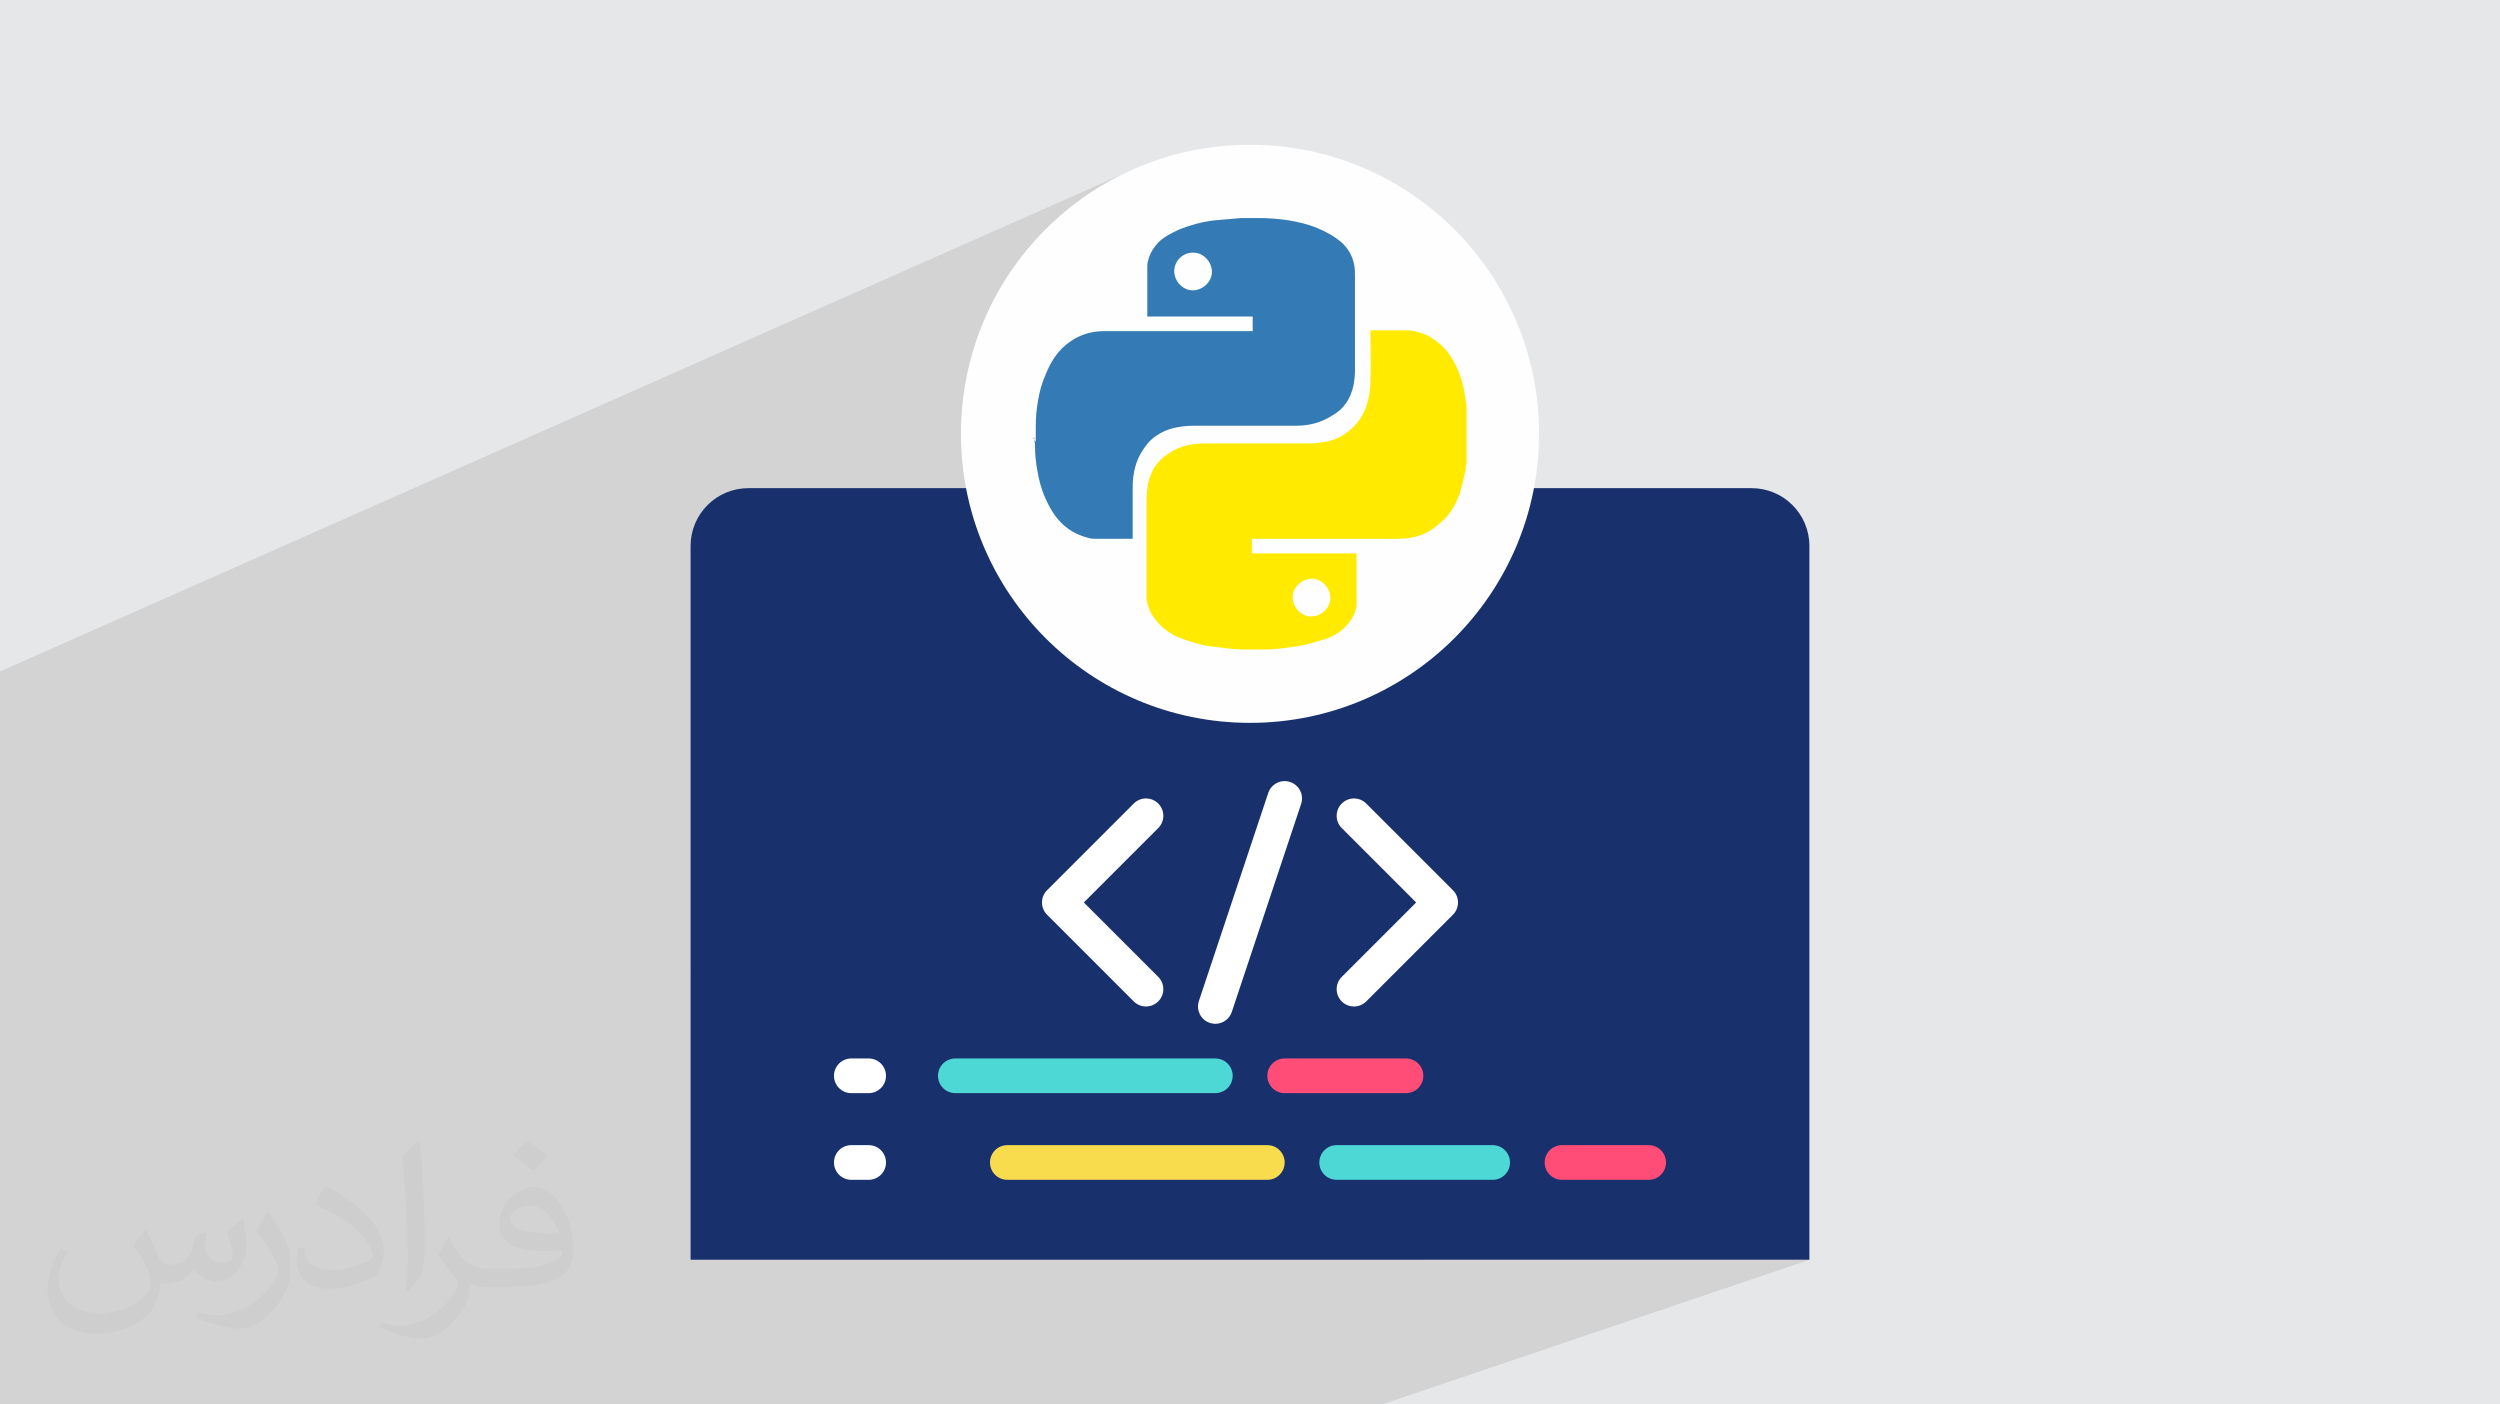 <?xml version="1.0" encoding="UTF-8"?>
<!DOCTYPE svg PUBLIC "-//W3C//DTD SVG 1.1//EN" "http://www.w3.org/Graphics/SVG/1.1/DTD/svg11.dtd">
<!-- Creator: CorelDRAW 2020 (64-Bit) -->
<svg xmlns="http://www.w3.org/2000/svg" xml:space="preserve" width="94.192mm" height="52.917mm" version="1.1" style="shape-rendering:geometricPrecision; text-rendering:geometricPrecision; image-rendering:optimizeQuality; fill-rule:evenodd; clip-rule:evenodd"
viewBox="0 0 9404.92 5283.66"
 xmlns:xlink="http://www.w3.org/1999/xlink"
 xmlns:xodm="http://www.corel.com/coreldraw/odm/2003">
 <defs>
  <style type="text/css">
   <![CDATA[
    .fil0 {fill:#E6E7E8}
    .fil8 {fill:#FEFEFE}
    .fil3 {fill:#18316D;fill-rule:nonzero}
    .fil9 {fill:#347AB4;fill-rule:nonzero}
    .fil5 {fill:#4ED8D5;fill-rule:nonzero}
    .fil7 {fill:#F9DC4E;fill-rule:nonzero}
    .fil6 {fill:#FF4D78;fill-rule:nonzero}
    .fil10 {fill:#FFEA00;fill-rule:nonzero}
    .fil4 {fill:white;fill-rule:nonzero}
    .fil2 {fill:#373435;fill-opacity:0.031}
    .fil1 {fill:#2B2A29;fill-opacity:0.102}
   ]]>
  </style>
 </defs>
 <g id="Layer_x0020_1">
  <polygon class="fil0" points="-0,0 9404.92,0 9404.92,5283.66 -0,5283.66 "/>
  <path class="fil1" d="M5517.03 1532.05l0 0 -0.05 0.02 0 5.39 0 14.01 0 13.95 0 13.9 0 13.84 0 13.8 0 13.76 0 13.72 0 13.68 0 13.66 0 13.63 0 13.61 0 13.59 0 13.59 0 13.57 0 13.57 -0.95 2.17 -0.71 2.21 -0.52 2.28 -0.34 2.38 -0.21 2.52 -0.1 2.69 -0.04 2.89 -0.01 3.14 -2.3 11.82 -2.54 11.65 -2.74 11.58 -2.92 11.61 -3.06 11.75 -3.15 11.98 -3.23 12.33 -3.26 12.76 -3.29 8.07 -3.38 7.93 -3.48 7.79 -3.62 7.64 -3.77 7.48 -3.94 7.33 -4.15 7.17 -4.35 7 -4.6 6.84 -4.86 6.66 -5.13 6.48 -5.44 6.29 -5.76 6.11 -6.1 5.92 -6.47 5.73 -6.85 5.52 -6.55 5.8 -6.61 5.46 -6.7 5.14 -6.77 4.8 -6.86 4.49 -6.95 4.16 -7.04 3.85 -7.14 3.54 -7.25 3.24 -250.63 101.47 0 8.23 0 11.57 0 11.61 0 11.63 0 11.65 0 11.66 0 11.66 0 11.65 0 11.64 0 11.61 0 11.57 0 11.53 0 11.48 0 11.42 -0.01 2.29 -0.04 2.5 -0.1 2.64 -0.21 2.7 -0.35 2.71 -0.51 2.64 -0.72 2.5 -0.95 2.3 -2.7 10.58 -3.67 10.07 -4.56 9.61 -5.33 9.17 -6.02 8.76 -6.6 8.38 -7.06 8.04 -7.44 7.74 -10.99 9.24 -11.3 8.22 -11.63 7.27 -12.01 6.38 -12.42 5.58 -651.49 260.43 32.01 10.83 51.6 14.65 52.61 12.14 53.55 9.57 54.42 6.92 55.23 4.19 55.96 1.42 55.96 -1.42 55.23 -4.19 54.42 -6.92 53.55 -9.57 52.61 -12.14 51.6 -14.65 50.52 -17.09 -2478.36 976.06 0 42.64 1688.69 -663.5 12.07 -3.58 12.45 -1.19 12.45 1.19 12.07 3.58 11.34 5.98 10.23 8.37 8.37 10.23 5.98 11.34 3.58 12.07 1.19 12.45 -1.19 12.45 -3.58 12.07 -5.98 11.34 -8.37 10.23 -7.16 7.16 453.5 -176.86 11.65 -4.51 12.41 -2.2 12.85 0.28 12.98 2.95 12.03 5.39 10.4 7.47 8.61 9.2 6.64 10.6 4.5 11.67 2.21 12.41 -0.27 12.83 -2.91 12.91 -19.73 59.2 194.16 -75.05 12.07 -3.58 12.45 -1.19 12.45 1.19 12.07 3.58 11.34 5.98 10.23 8.37 326.05 326.05 8.37 10.23 5.98 11.34 3.58 12.07 1.2 12.45 -1.2 12.45 -3.58 12.07 -5.98 11.34 -8.37 10.23 -326.05 326.05 -4.94 4.47 -5.27 3.88 -5.55 3.28 -5.79 2.7 -542.45 200.79 9.39 0.94 12.25 3.8 11.07 6 9.66 7.96 7.96 9.65 6 11.08 3.79 12.24 1.33 13.16 -0.27 2.7 170.49 -62.78 12.25 -3.8 13.15 -1.32 456.47 0 13.15 1.32 12.25 3.8 11.07 6 9.65 7.96 7.96 9.65 6 11.08 3.8 12.24 1.32 13.16 -1.32 13.15 -3.8 12.25 -6 11.07 -7.96 9.66 -9.65 7.96 -11.07 6 -554.65 200.75 7.57 0 13.16 1.32 12.24 3.8 11.08 6 9.65 7.96 7.96 9.65 6 11.08 3.8 12.24 1.32 13.16 -0.12 1.24 170.34 -61.33 12.25 -3.8 13.15 -1.32 586.88 0 13.16 1.32 12.24 3.8 11.08 6 9.65 7.96 7.96 9.65 6 11.08 3.8 12.24 1.32 13.16 -0.01 0.14 170.24 -60.23 12.24 -3.8 13.16 -1.32 326.04 0 13.16 1.32 12.24 3.8 11.08 6 9.65 7.96 7.96 9.65 6 11.08 3.8 12.24 1.32 13.16 -1.32 13.15 -3.8 12.25 -6 11.07 -7.96 9.66 -9.65 7.96 -11.08 6 -877.17 305.83 1456.44 0 -1608.69 544.54 -1409.59 0 -125.56 0 -237.6 0 -194.76 0 -112.95 0 -10.31 0 -0.37 0 -235.5 0 -446.75 0 -107.14 0 -10.55 0 -3.14 0 -232.49 0 -7.14 0 -117.37 0 -226.89 0 -324.99 0 -97.88 0 -10.63 0 -6.57 0 -131.68 0 -10.88 0 -12.79 0 -64.63 0 -4.44 0 -11.25 0 -45.33 0 -115.86 0 -140.88 0 -63.58 0 -22.7 0 -61.54 0 -11.05 0 -37.51 0 -202.63 0 -15.13 0 -2.44 0 -147.39 0 -28.85 0 -10.97 0 -33.43 0 -37.68 0 -67.4 0 0 -58.06 0 -23.1 0 -4.25 0 -193.04 0 -34.37 0 -2.86 0 -46.33 0 -88.52 0 -14.36 0 -3.96 0 -83.75 0 -38.24 0 -40.21 0 -255.25 0 -11.96 0 -49.18 0 -17.07 0 -12.56 0 -40.99 0 -88.6 0 -1.45 0 -4.88 0 -7.4 0 -9.73 0 -2.61 0 -58.18 0 -76.33 0 -9.36 0 -7.56 0 -41.99 0 -145.34 0 -7.7 0 -11.32 0 -3 0 -2.61 0 -51.32 0 -1.81 0 -20.24 0 -57.58 0 -3.38 0 -29.25 0 -10.25 0 -31.23 0 -14.13 0 -23.12 0 -9.75 0 -15.84 0 -23.63 0 -24.73 0 -3.82 0 -45.16 0 -2.18 0 -102.77 0 -10.22 0 -6.43 0 -1.52 0 -45.01 0 -1.1 0 -35.92 0 -39.92 0 -10.58 0 -78.58 0 -46.49 0 -7.96 0 -2.16 0 -3.41 0 -6.26 0 -3.75 0 -18.73 0 -64.07 0 -3.52 0 -32.12 0 -0.01 0 -5.47 0 -14.34 0 -1.13 0 -23.85 0 -1.13 0 -32.03 0 -21.17 0 -274.51 4279.19 -1895.96 -48.17 21.78 -46.89 24.01 -45.54 26.19 -44.11 28.28 -42.64 30.32 -41.08 32.28 -39.46 34.18 -37.76 36.01 -36.01 37.76 -34.18 39.46 -32.28 41.08 -30.32 42.63 -28.28 44.12 -26.19 45.54 -24.01 46.88 -8.11 17.94 720.57 -314.68 8.14 -3.19 8.14 -3.06 8.16 -2.92 8.16 -2.78 8.19 -2.65 8.2 -2.52 8.24 -2.37 8.26 -2.25 8.29 -2.1 8.33 -1.97 8.38 -1.84 8.42 -1.69 8.47 -1.56 8.53 -1.43 8.58 -1.29 8.65 -1.15 13.02 -1.08 12.98 -1.09 12.92 -1.09 12.81 -1.08 12.68 -1.09 12.51 -1.09 12.3 -1.09 12.07 -1.09 0.95 0 0.71 0 0.51 0 0.34 0 0.21 0 0.11 0 0.03 0 0.01 0 8.43 0 7.99 0 7.65 0 7.41 0 7.28 0 7.24 0 7.31 0 7.47 0 0.96 0 0.72 0 0.51 0 0.35 0 0.21 0 0.1 0 0.04 0 0.01 0 7.05 0.03 7.06 0.11 7.05 0.17 7.05 0.23 7.06 0.31 7.05 0.37 7.05 0.44 7.06 0.51 7.05 0.58 7.05 0.64 7.06 0.72 7.05 0.78 7.06 0.85 7.05 0.92 7.06 0.98 7.05 1.06 13.15 2.31 13.35 2.62 13.48 2.96 13.55 3.32 13.55 3.73 13.49 4.17 13.35 4.65 13.15 5.16 12.89 5.57 12.62 5.91 12.34 6.32 12.07 6.8 11.8 7.34 11.53 7.94 11.26 8.63 10.98 9.37 8.28 8.83 7.46 9.13 6.65 9.47 5.83 9.84 5.01 10.24 4.2 10.68 3.38 11.17 2.58 11.67 0.95 5.42 0.72 5.42 0.51 5.42 0.35 5.43 0.21 5.42 0.1 5.42 0.04 5.43 0.01 5.42 0 11.12 0 11.12 0 11.12 0 11.12 0 11.12 0 11.12 0 11.12 0 11.11 0 11.12 0 11.12 0 11.12 0 11.12 0 11.12 0 11.12 0 11.12 0 11.12 0 11.12 0 11.12 0 11.11 0 11.12 0 4.47 57.97 -24.48 0.97 0 0.76 0 0.62 0 0.56 0 0.55 0 0.62 0 0.75 0 0.95 0 8.14 0 8.14 0 8.14 0 8.14 0 8.14 0 8.14 0 8.14 0 8.14 0 8.14 0 8.14 0 8.14 0 8.14 0 8.14 0 8.15 0 8.14 0 8.14 0 10.72 0.4 10.48 1.14 10.27 1.82 10.11 2.44 9.98 2.97 9.88 3.45 9.81 3.84 9.77 4.19 12.87 7.87 12.49 8.46 12.02 9.06 11.45 9.71 10.76 10.38 9.99 11.09 9.11 11.84 8.13 12.62 5.8 9.33 5.46 9.52 5.13 9.71 4.81 9.89 4.48 10.05 4.16 10.21 3.85 10.36 3.54 10.51 3.24 10.64 2.94 10.77 2.65 10.89 2.35 11 2.06 11.1 1.78 11.19 1.5 11.28 1.23 11.35 0.95 2.29 0.72 2.5 0.51 2.64 0.34 2.7 0.12 1.56 0.19 -0.08 0 3.62 0.01 0.24 0.03 2.5 0.01 2.3zm0 0l0 0z"/>
  <path class="fil2" d="M548.54 4627.69c17.95,27.21 29.6,53.36 40.96,82.43 8.45,16.91 12.93,48.09 52.57,48.09 11.61,0 28.28,-3.42 43.06,-11.61 16.63,-8.73 29.32,-21.94 35.94,-42l15.85 -53.36 38.57 -19.02 2.64 2.64c-5.27,20.09 -6.59,39.36 -6.59,54.43 0,44.63 38.57,61.56 69.22,61.56 17.95,0 34.09,-8.73 34.09,-25.11 0,-21.13 -8.98,-57.06 -20.62,-89.29 17.95,-17.95 35.94,-35.94 56.53,-50.47l3.17 1.6c8.98,38.04 14,75.56 14,100.66 0,24.57 -10.83,51.79 -19.81,69.49 -18.49,34.87 -51.25,62.62 -90.87,62.62 -30.1,0 -63.65,-15.07 -86.66,-43.06l-1.32 0c-21.66,26.96 -55.22,51.25 -108.86,51.25l-16.63 0c-2.64,35.41 -10.29,60.49 -21.94,82.95 -31.95,62.34 -126.81,106.47 -216.1,106.47 -124.17,0 -186.51,-71.59 -186.51,-166.96 0,-58.91 19.27,-113.6 48.88,-152.42l24.29 10.04c-18.49,35.41 -30.91,68.68 -30.91,101.45 0,89.29 72.66,131.83 156.4,131.83 77.68,0 173.83,-49.41 191.28,-106.72 -6.59,-62.62 -30.1,-91.93 -66.04,-148.99 10.83,-19.02 24.83,-38.04 42.28,-58.38l3.17 0 0 0 0 0 -0.02 -0.09zm1432.13 -336.04c26.15,16.39 51.79,35.66 76.87,57.85 -14,19.81 -31.45,37.79 -53.11,53.64 -25.11,-20.34 -50.19,-37.79 -75.84,-56.27 17.42,-19.55 34.62,-38.29 52.04,-55.22l0 0 0 0 0 0 0 0 0 0 0.03 0zm13.47 244.11c-42.28,0 -76.87,27.75 -76.87,48.34 0,44.13 84.53,57.85 185.72,57.31 -12.68,-51.79 -57.06,-105.68 -108.86,-105.68l0.01 0.03zm-94.86 236.19c54.96,0 103.04,-1.6 139.74,-10.83 40.96,-10.29 75.56,-30.91 75.56,-45.17 0,-3.7 0,-8.19 -1.32,-11.89 -22.98,2.11 -49.41,2.11 -72.38,2.11 -74.49,0 -131.55,-16.91 -154.02,-58.66 -5.55,-11.61 -9.51,-24.57 -9.51,-39.36 0,-40.43 17.42,-79.79 48.09,-107 25.61,-22.45 53.89,-36.44 82.67,-36.44 52.04,0 93.51,41.75 122.57,107.54 15.85,35.94 26.68,77.4 26.68,129.72 0,34.87 -9.51,64.19 -31.17,85.85 -40.43,39.11 -114.92,53.89 -229.04,53.89l-51.79 0 0 0 -13.47 0c-28.28,0 -48.62,-5.02 -64.72,-17.42l-2.64 0c0.79,6.59 1.32,12.93 1.32,19.02 0,25.61 -8.45,58.38 -25.61,84.53 -50.72,75.3 -105.68,108.04 -153.24,108.04 -48.09,0 -107,-18.49 -160.11,-42.54l9.51 -18.49c17.17,7.13 40.96,11.89 73.7,11.89 85.85,0 198.66,-82.43 212.66,-163 -3.17,-6.59 -8.98,-15.32 -17.17,-24.57 -25.11,-29.85 -40.96,-54.68 -55.75,-80.83 12.68,-25.11 24.29,-45.17 35.13,-63.4l4.49 -0.53c36.72,74.77 69.99,117.55 144.23,117.55l11.61 0 0 0 53.89 0 0 0 0 0 0 0 0 0 0 0 0.09 0.01zm-371.98 79c6.34,-34.34 6.87,-72.91 6.87,-108.86l0 -53.36c0,-99.6 -12.68,-244.36 -22.98,-338.68 17.95,-19.27 43.06,-42 62.87,-57.31l5.81 1.6c13.47,118.62 16.63,256 16.63,383.06 0,33.3 -1.32,65.79 -4.49,89.55 -1.85,30.1 -19.27,52.83 -56.53,87.7l-8.19 -3.7zm-382.8 -157.19c1.85,46.77 24.83,83.49 105.15,83.49 49.93,0 92.19,-12.93 138.96,-35.13 8.45,-3.7 12.93,-8.73 12.93,-12.93 0,-29.32 -22.45,-68.15 -60.23,-103.55 -36.72,-33.3 -85.34,-62.62 -130.76,-82.18 -15.6,-6.59 -20.62,-13.47 -20.62,-20.09 0,-13.47 17.95,-41.75 32.77,-62.09l5.02 -0.53c52.04,27.21 110.17,67.64 153.24,112.53 39.11,41.47 63.4,83.49 63.4,129.19 0,33.81 -10.29,65.51 -26.96,95.11 -57.06,28.79 -117.83,50.72 -178.06,50.72 -73.17,0 -123.1,-34.34 -123.1,-114.92 0,-8.73 0,-22.19 3.17,-39.64l25.11 0 0 0 0 0 0 0 0 0 0 0 -0.02 0zm-132.37 -132.9l45.45 73.45c16.63,27.21 32.23,56.81 32.23,103.55l0 59.7c0,48.34 -30.91,100.13 -80.83,151.38 -39.11,34.62 -73.7,49.41 -105.68,49.41 -47.55,0 -101.98,-14.79 -164.85,-41.75l7.13 -18.49c19.81,5.27 42.79,9.77 71.06,9.77 90.36,-0.53 182.8,-66.57 225.08,-147.15 5.02,-9.26 6.87,-17.95 6.87,-24.04 0,-9.26 -5.02,-19.55 -8.98,-28.79 -22.98,-43.31 -48.62,-82.95 -76.87,-119.68 14.79,-23.25 29.6,-45.7 45.7,-67.9l3.7 0.53 0 0 0 0 0 0 0 0 0 0 -0.02 0.01z"/>
  <g id="_1773548688736">
   <path class="fil3" d="M6806.92 2054.11l0 2685.02 -4208.94 0 0 -2685.02c0,-120.46 97.24,-217.7 217.7,-217.7l3773.53 0c120.47,0 217.71,97.24 217.71,217.7z"/>
   <g>
    <path class="fil4" d="M3267.85 4112.37l-65.2 0c-36.07,0 -65.21,-29.16 -65.21,-65.21 0,-36.07 29.15,-65.21 65.21,-65.21l65.2 0c36.07,0 65.21,29.15 65.21,65.21 0,36.06 -29.15,65.21 -65.21,65.21z"/>
    <path class="fil4" d="M3267.85 4438.42l-65.2 0c-36.07,0 -65.21,-29.16 -65.21,-65.21 0,-36.07 29.15,-65.21 65.21,-65.21l65.2 0c36.07,0 65.21,29.15 65.21,65.21 0,36.06 -29.15,65.21 -65.21,65.21z"/>
    <g>
     <path class="fil4" d="M4311.2 3786.33c-16.69,0 -33.39,-6.39 -46.1,-19.11l-326.05 -326.05c-25.5,-25.49 -25.5,-66.71 0,-92.2l326.05 -326.05c25.49,-25.5 66.71,-25.5 92.2,0 25.5,25.49 25.5,66.71 0,92.2l-279.95 279.95 279.95 279.95c25.5,25.49 25.5,66.71 0,92.2 -12.71,12.72 -29.41,19.11 -46.1,19.11z"/>
     <path class="fil4" d="M5093.71 3786.33c-16.69,0 -33.39,-6.39 -46.1,-19.11 -25.5,-25.49 -25.5,-66.71 0,-92.2l279.95 -279.95 -279.95 -279.95c-25.5,-25.49 -25.5,-66.71 0,-92.2 25.49,-25.5 66.71,-25.5 92.2,0l326.05 326.05c25.5,25.49 25.5,66.71 0,92.2l-326.05 326.05c-12.71,12.72 -29.41,19.11 -46.1,19.11z"/>
     <path class="fil4" d="M4572.04 3851.54c-6.78,0 -13.76,-1.11 -20.61,-3.39 -34.1,-11.34 -52.62,-48.26 -41.21,-82.49l260.84 -782.52c11.41,-34.1 48,-52.75 82.49,-41.21 34.11,11.34 52.63,48.25 41.22,82.49l-260.84 782.52c-9.14,27.32 -34.5,44.6 -61.83,44.6l-0.06 0z"/>
     <path class="fil5" d="M4572.04 4112.37l-978.14 0c-36.06,0 -65.21,-29.16 -65.21,-65.21 0,-36.07 29.16,-65.21 65.21,-65.21l978.14 0c36.06,0 65.21,29.15 65.21,65.21 0,36.06 -29.16,65.21 -65.21,65.21z"/>
     <path class="fil6" d="M5289.34 4112.37l-456.47 0c-36.06,0 -65.21,-29.16 -65.21,-65.21 0,-36.07 29.16,-65.21 65.21,-65.21l456.47 0c36.06,0 65.2,29.15 65.2,65.21 0,36.06 -29.15,65.21 -65.2,65.21z"/>
     <path class="fil7" d="M4767.66 4438.42l-978.13 0c-36.07,0 -65.21,-29.16 -65.21,-65.21 0,-36.07 29.15,-65.21 65.21,-65.21l978.13 0c36.07,0 65.21,29.15 65.21,65.21 0,36.06 -29.15,65.21 -65.21,65.21z"/>
     <path class="fil5" d="M5615.38 4438.42l-586.88 0c-36.06,0 -65.2,-29.16 -65.2,-65.21 0,-36.07 29.15,-65.21 65.2,-65.21l586.88 0c36.07,0 65.21,29.15 65.21,65.21 0,36.06 -29.15,65.21 -65.21,65.21z"/>
     <path class="fil6" d="M6202.26 4438.42l-326.04 0c-36.07,0 -65.21,-29.16 -65.21,-65.21 0,-36.07 29.15,-65.21 65.21,-65.21l326.04 0c36.07,0 65.21,29.15 65.21,65.21 0,36.06 -29.15,65.21 -65.21,65.21z"/>
    </g>
   </g>
   <g>
    <circle class="fil8" cx="4702.46" cy="1631.94" r="1087.41"/>
    <path class="fil9" d="M3896.56 1662.28c0,-17.35 0,-34.72 0,-54.97 0,-2.87 0,-2.87 0,-5.77 0,-31.84 2.87,-63.64 8.68,-95.49 5.77,-34.73 14.47,-66.57 28.94,-98.37 17.33,-43.38 40.48,-81.02 75.24,-109.96 28.94,-23.14 55.01,-37.6 92.59,-46.29 23.15,-5.77 43.39,-5.77 63.63,-5.77 179.41,0 361.7,0 544.02,0 2.87,0 2.87,0 2.87,0 0,-20.25 0,-34.72 0,-54.97 -133.12,0 -263.33,0 -396.42,0 0,-2.89 0,-2.89 0,-5.77 0,-57.87 0,-115.75 0,-176.49 0,-2.88 0,-2.88 0,-2.88 0,-8.69 0,-17.39 2.88,-23.16 5.78,-28.94 20.26,-49.18 37.62,-69.45 23.15,-23.16 49.18,-34.71 78.14,-49.18 43.39,-17.35 86.82,-28.95 133.1,-34.72 34.73,-2.89 69.45,-5.78 101.3,-8.69 2.87,0 2.87,0 2.87,0 23.15,0 40.53,0 60.77,0 2.9,0 2.9,0 2.9,0 37.61,0 75.23,2.89 112.85,8.69 34.73,5.77 72.33,14.46 107.07,28.93 34.74,14.47 66.57,31.84 95.51,57.87 23.15,23.16 37.62,49.18 43.39,81.03 2.89,14.46 2.89,28.93 2.89,43.39 0,118.64 0,237.28 0,355.9 0,20.25 -2.89,37.62 -5.78,54.96 -11.55,49.19 -34.71,86.83 -81.03,112.86 -40.52,26.02 -86.79,37.61 -133.12,37.61 -127.32,0 -257.53,0 -387.74,0 -26.03,0 -49.19,2.91 -75.24,8.69 -43.39,11.54 -83.92,34.72 -109.96,75.24 -31.84,43.38 -43.38,95.49 -43.38,147.57 0,63.64 0,127.3 0,190.98 0,2.87 0,2.87 0,2.87 -2.87,0 -2.87,0 -2.87,0 -43.39,0 -92.59,0 -136.01,0 -8.69,0 -17.33,0 -26.02,-2.87 -34.73,-8.68 -66.57,-23.14 -95.51,-49.19 -31.84,-28.93 -52.07,-63.63 -69.45,-104.18 -14.46,-31.83 -23.15,-66.57 -28.94,-101.3 -5.77,-31.84 -8.68,-60.78 -8.68,-95.51 0,-8.66 -2.89,-17.33 -2.89,-28.93l0 0 -2.87 2.88 2.87 5.79 0 0 5.81 8.68 0.04 -0.04 -0.04 0.01zm590.28 -711.84l0 0c-37.61,0 -69.45,31.84 -69.45,69.46 0,37.61 31.84,72.34 69.45,72.34 37.61,0 72.35,-31.84 72.35,-69.46 0,-37.61 -31.85,-72.34 -69.46,-72.34l0 0 -2.91 0 0.02 0z"/>
    <path class="fil10" d="M5516.98 1523.39c0,75.23 0,147.57 0,219.94 -2.88,5.77 -2.88,11.54 -2.88,20.25 -5.77,31.84 -14.47,60.78 -23.16,95.5 -17.33,43.39 -37.61,81.03 -75.23,109.95 -34.73,31.84 -72.34,49.2 -115.76,54.99 -17.38,2.89 -31.84,2.89 -43.38,2.89 -179.41,0 -361.72,0 -543.99,0 -2.89,0 -2.89,0 -2.89,0 0,20.25 0,34.71 0,54.96 130.2,0 263.31,0 393.52,0 0,2.92 0,2.92 0,2.92 0,60.76 0,124.41 0,185.16 0,5.77 0,14.46 -2.89,20.25 -5.77,28.94 -23.15,52.09 -43.38,72.34 -28.94,26.03 -60.78,40.53 -98.39,49.18 -49.2,17.37 -101.28,23.16 -150.46,28.94 -28.95,2.9 -60.78,2.9 -89.69,2.9 -37.6,0 -75.24,0 -112.85,-5.78 -23.14,-2.89 -43.38,-5.78 -69.45,-8.69 -37.61,-8.68 -75.23,-20.24 -109.99,-34.71 -34.71,-17.36 -60.76,-37.61 -83.9,-69.45 -17.35,-23.16 -23.16,-43.38 -28.94,-69.45 0,-8.66 0,-20.26 0,-28.94 0,-115.75 0,-231.52 0,-347.22 0,-23.15 2.87,-40.53 5.77,-60.77 11.57,-49.19 34.73,-86.84 78.14,-112.86 40.53,-28.94 86.83,-37.61 138.92,-37.61 127.3,0 257.53,0 387.75,0 26.06,0 49.18,-2.9 75.23,-8.67 43.39,-11.56 78.15,-34.73 107.07,-69.45 34.73,-43.38 46.31,-92.58 49.2,-147.57 2.91,-63.68 0,-130.21 0,-193.88 0,-2.89 0,-2.89 0,-5.78 2.91,0 2.91,0 5.77,0 43.39,0 86.8,0 130.21,0 28.93,0 55,8.69 81.03,20.25 34.72,20.25 66.56,46.31 86.83,81.03 31.83,49.2 49.18,107.08 54.98,167.83 2.88,5.77 2.88,14.46 2.88,20.25l0 0 0 0 -2.88 -2.92 0 0 2.88 -5.74 -0.04 0 -0.01 0zm-584.51 795.76l0 0c37.61,0 72.34,-31.84 72.34,-69.45 0,-37.61 -31.84,-72.35 -69.45,-72.35 -37.61,0 -72.34,31.84 -72.34,69.46 0,37.62 31.84,72.34 69.45,72.34z"/>
   </g>
  </g>
 </g>
</svg>
